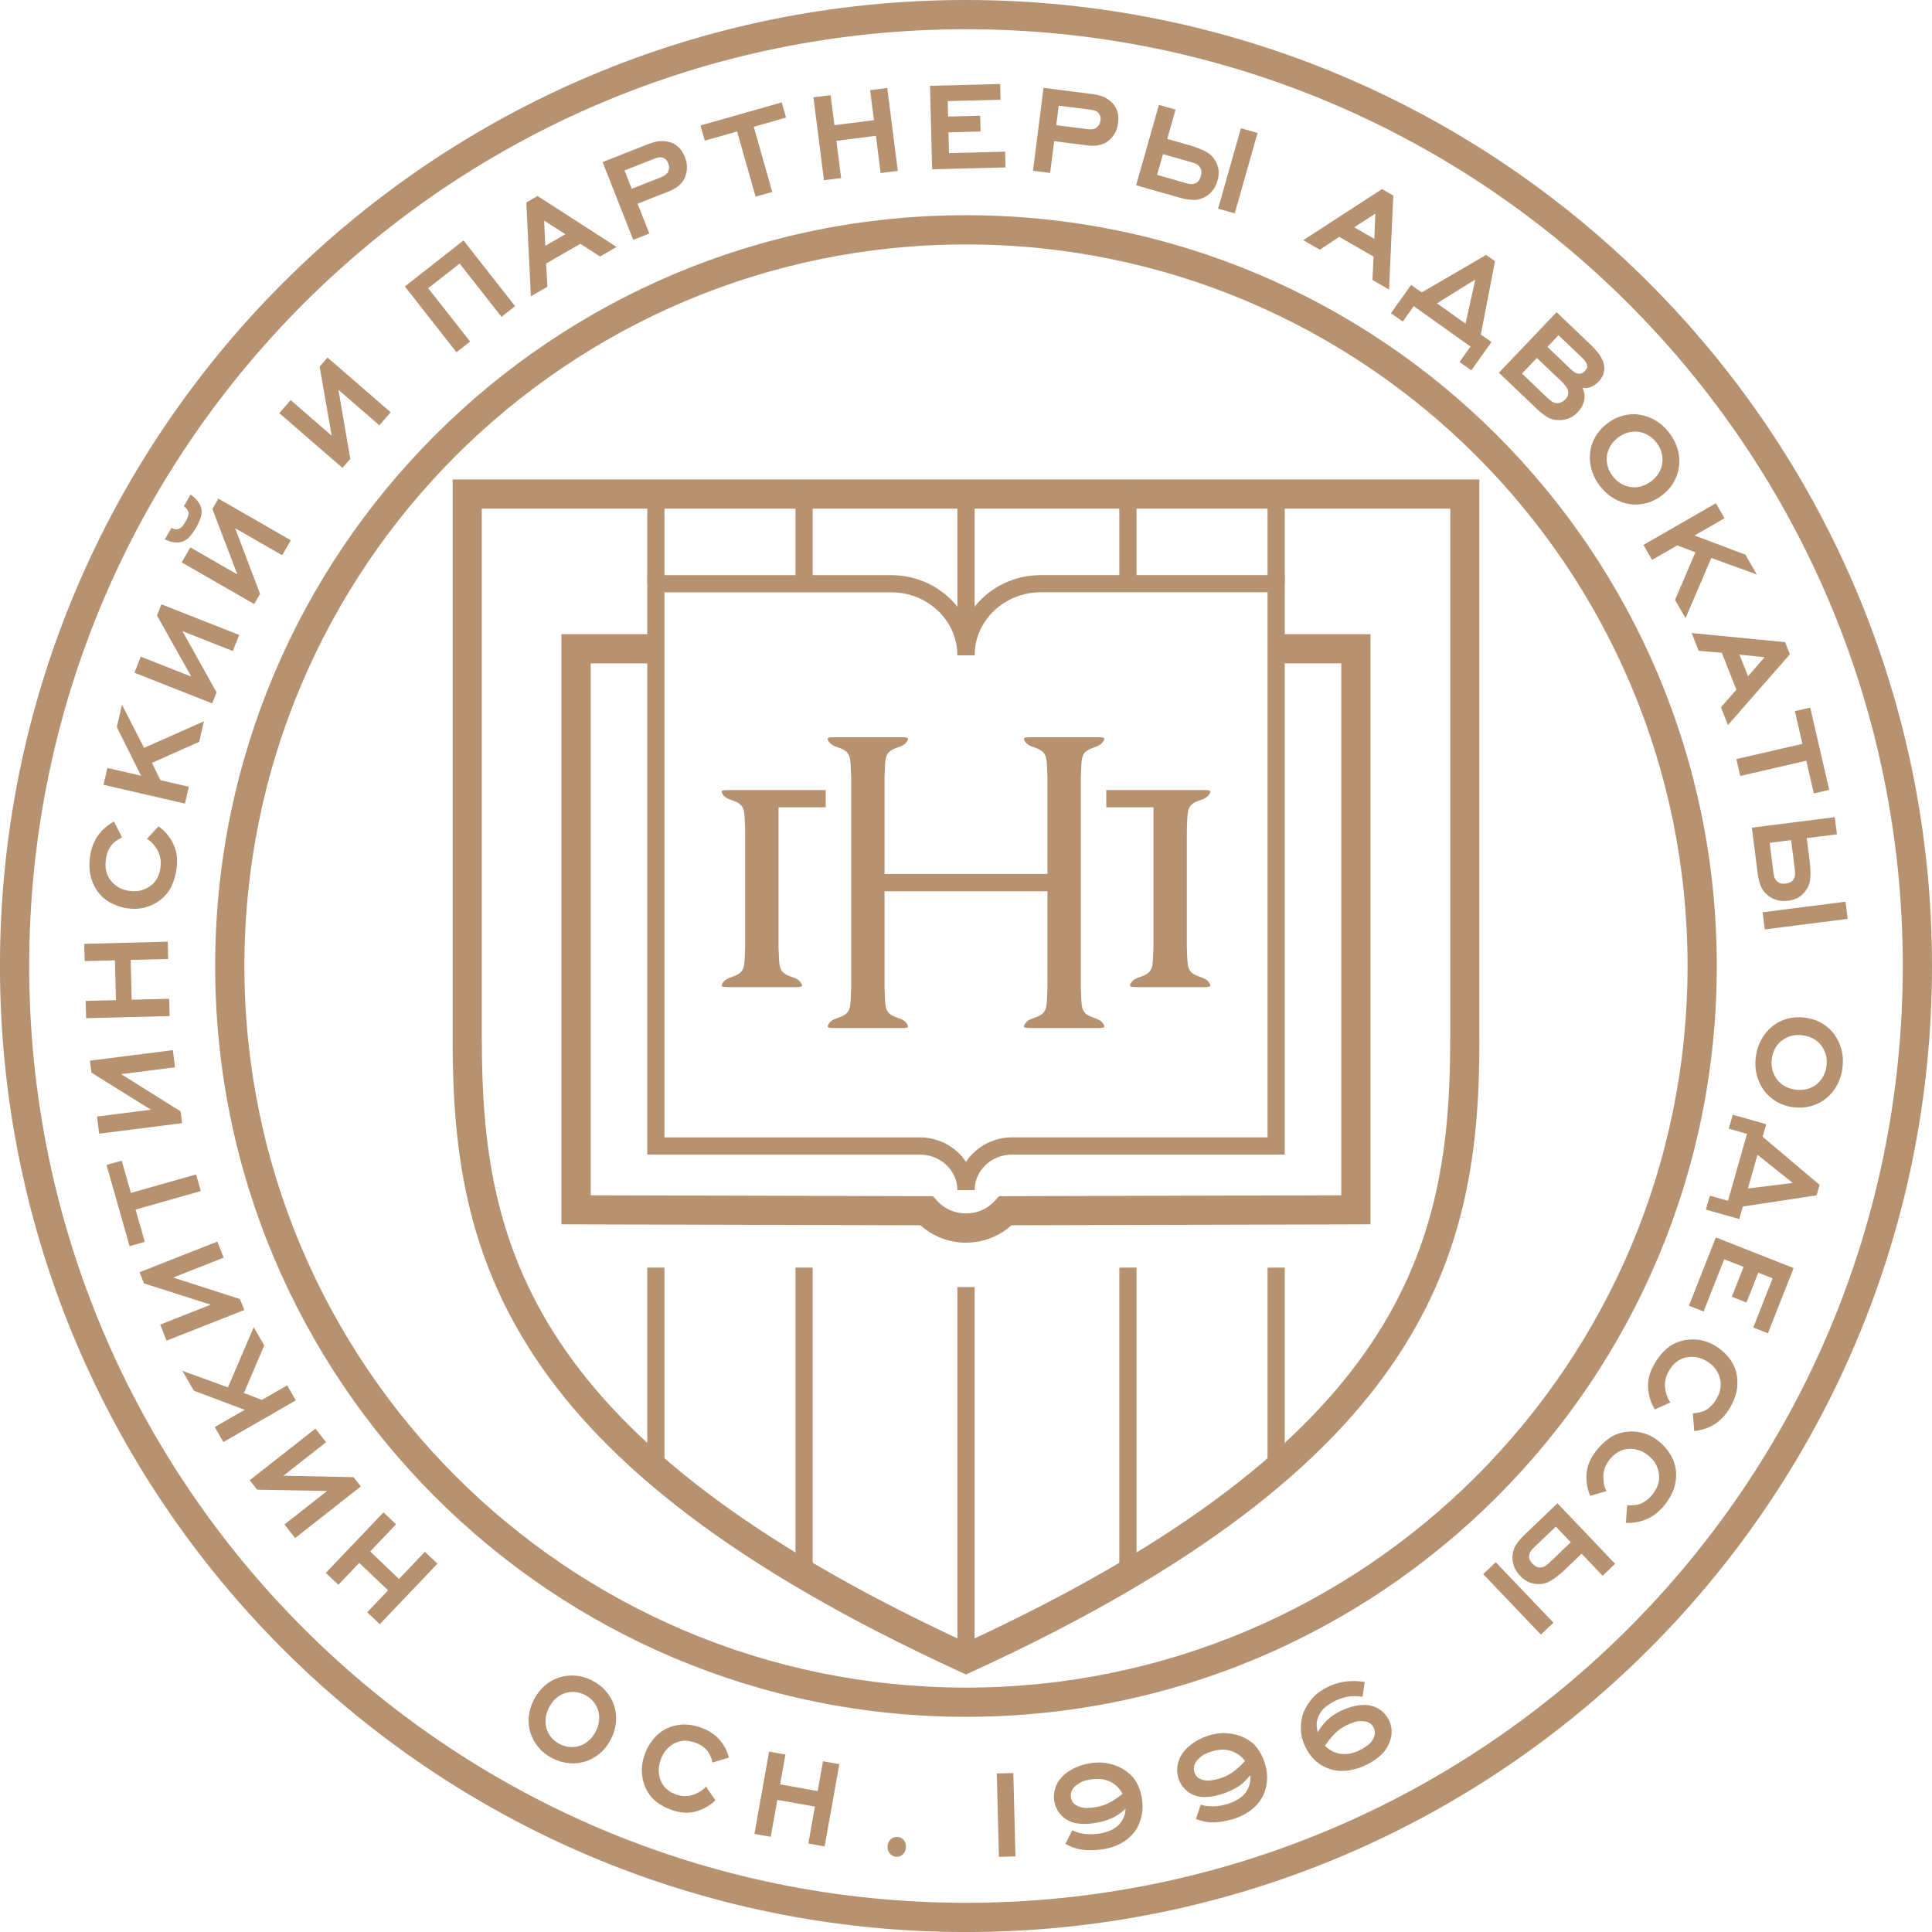 <?xml version="1.0" encoding="UTF-8"?>
<!DOCTYPE svg PUBLIC "-//W3C//DTD SVG 1.1//EN" "http://www.w3.org/Graphics/SVG/1.1/DTD/svg11.dtd">
<!-- Creator: CorelDRAW 2020 (64-Bit) -->
<svg xmlns="http://www.w3.org/2000/svg" xml:space="preserve" width="56.19mm" height="56.19mm" version="1.1" style="shape-rendering:geometricPrecision; text-rendering:geometricPrecision; image-rendering:optimizeQuality; fill-rule:evenodd; clip-rule:evenodd"
viewBox="0 0 555.33 555.33"
 xmlns:xlink="http://www.w3.org/1999/xlink"
 xmlns:xodm="http://www.corel.com/coreldraw/odm/2003">
 <defs>
  <style type="text/css">
   <![CDATA[
    .fil0 {fill:#B69271;fill-rule:nonzero}
   ]]>
  </style>
 </defs>
 <g id="Layer_x0020_1">
  <g id="_1908399171344">
   <path class="fil0" d="M277.66 61.86c59.59,0 113.55,24.16 152.6,63.21 39.05,39.05 63.21,93.01 63.21,152.6 0,59.59 -24.16,113.55 -63.21,152.6 -39.05,39.05 -93.01,63.21 -152.6,63.21 -59.59,0 -113.55,-24.16 -152.6,-63.21 -39.05,-39.05 -63.21,-93.01 -63.21,-152.6 0,-59.59 24.16,-113.55 63.21,-152.6 39.05,-39.05 93.01,-63.21 152.6,-63.21zm146.66 69.15c-37.53,-37.53 -89.39,-60.75 -146.66,-60.75 -57.27,0 -109.13,23.22 -146.66,60.75 -37.53,37.53 -60.75,89.39 -60.75,146.66 0,57.27 23.22,109.13 60.75,146.66 37.53,37.53 89.39,60.75 146.66,60.75 57.27,0 109.13,-23.22 146.66,-60.75 37.53,-37.53 60.75,-89.39 60.75,-146.66 0,-57.27 -23.22,-109.13 -60.75,-146.66z"/>
   <path class="fil0" d="M277.66 0c76.67,0 146.09,31.08 196.34,81.33 50.25,50.25 81.33,119.66 81.33,196.34 0,76.67 -31.08,146.09 -81.33,196.34 -50.25,50.25 -119.66,81.33 -196.34,81.33 -76.67,0 -146.09,-31.08 -196.34,-81.33 -50.25,-50.25 -81.33,-119.66 -81.33,-196.34 0,-76.67 31.08,-146.09 81.33,-196.34 50.25,-50.25 119.66,-81.33 196.34,-81.33zm190.4 87.27c-48.73,-48.73 -116.04,-78.87 -190.4,-78.87 -74.36,0 -141.67,30.14 -190.4,78.87 -48.73,48.73 -78.87,116.04 -78.87,190.4 0,74.35 30.14,141.67 78.87,190.4 48.73,48.73 116.04,78.87 190.4,78.87 74.35,0 141.67,-30.14 190.4,-78.87 48.73,-48.73 78.87,-116.04 78.87,-190.4 0,-74.36 -30.14,-141.67 -78.87,-190.4z"/>
   <g>
    <path class="fil0" d="M106.4 445.95l8.29 7.9 7.44 -7.81 3.6 3.43 -16.58 17.39 -3.6 -3.43 6 -6.3 -8.29 -7.9 -6 6.3 -3.6 -3.43 16.58 -17.39 3.6 3.43 -7.44 7.81zm-4.79 -21.37l2.11 2.68 -18.89 14.84 -3.07 -3.91 12.26 -9.63 -20.12 -0.37 -2.13 -2.71 18.89 -14.84 3.07 3.91 -12.26 9.63 20.15 0.41zm-31.5 -24.18l5.17 1.99 7.27 -4.18 2.48 4.31 -20.82 11.98 -2.48 -4.31 8.6 -4.95 -14.62 -5.51 -3.28 -5.7 13.09 4.75 7.41 -17.3 3.02 5.25 -5.84 13.67zm-1.14 -27.02l1.25 3.17 -22.35 8.81 -1.82 -4.62 14.51 -5.72 -19.17 -6.12 -1.27 -3.21 22.35 -8.81 1.82 4.62 -14.51 5.72 19.19 6.17zm-12.61 -35.8l1.36 4.78 -18.75 5.32 2.64 9.28 -4.36 1.24 -6.63 -23.35 4.36 -1.24 2.64 9.28 18.75 -5.32zm-4.45 -18.12l0.43 3.38 -23.83 3.03 -0.63 -4.93 15.47 -1.97 -17.07 -10.66 -0.43 -3.43 23.83 -3.03 0.63 4.93 -15.47 1.97 17.08 10.71zm-14.35 -43.54l0.29 11.44 10.78 -0.27 0.13 4.97 -24.01 0.61 -0.12 -4.97 8.7 -0.22 -0.29 -11.44 -8.7 0.22 -0.13 -4.97 24.01 -0.61 0.12 4.97 -10.78 0.27zm8.02 -38.39c0.98,0.7 1.82,1.49 2.53,2.37 0.71,0.89 1.28,1.78 1.71,2.7 0.53,1.12 0.86,2.24 0.99,3.37 0.13,1.13 0.11,2.37 -0.06,3.71 -0.22,1.72 -0.68,3.35 -1.38,4.9 -0.7,1.55 -1.79,2.91 -3.28,4.09 -1.09,0.88 -2.43,1.57 -4.03,2.06 -1.6,0.5 -3.36,0.62 -5.28,0.38 -1.65,-0.21 -3.24,-0.71 -4.79,-1.51 -1.54,-0.8 -2.84,-1.89 -3.88,-3.26 -0.34,-0.46 -0.67,-1 -1,-1.63 -0.33,-0.63 -0.62,-1.35 -0.87,-2.16 -0.25,-0.81 -0.41,-1.72 -0.5,-2.73 -0.08,-1.01 -0.05,-2.13 0.1,-3.35 0.17,-1.35 0.47,-2.56 0.9,-3.65 0.43,-1.09 0.95,-2.04 1.57,-2.85 0.52,-0.73 1.16,-1.43 1.93,-2.09 0.77,-0.67 1.61,-1.24 2.53,-1.73l2.3 4.54c-0.58,0.28 -1.16,0.62 -1.73,1.04 -0.57,0.42 -1.06,0.89 -1.46,1.41 -0.33,0.47 -0.63,1.02 -0.9,1.68 -0.27,0.65 -0.45,1.41 -0.56,2.29 -0.15,1.19 -0.12,2.26 0.09,3.21 0.22,0.95 0.63,1.85 1.26,2.69 0.49,0.67 1.19,1.3 2.09,1.91 0.9,0.61 2.06,1 3.5,1.18 1.26,0.16 2.41,0.08 3.46,-0.25 1.05,-0.33 1.94,-0.79 2.69,-1.4 0.68,-0.55 1.25,-1.25 1.71,-2.1 0.46,-0.85 0.76,-1.87 0.91,-3.06 0.12,-0.94 0.11,-1.8 -0.04,-2.58 -0.14,-0.78 -0.41,-1.55 -0.8,-2.3 -0.32,-0.58 -0.73,-1.17 -1.22,-1.75 -0.49,-0.59 -1.1,-1.1 -1.84,-1.55l3.33 -3.58zm-1.9 -18.26l2.43 4.98 8.17 1.89 -1.12 4.84 -23.41 -5.4 1.12 -4.84 9.67 2.23 -6.96 -13.99 1.48 -6.41 6.35 12.39 17.21 -7.63 -1.36 5.9 -13.58 6.04zm18.56 -20.26l-1.25 3.17 -22.35 -8.81 1.82 -4.62 14.51 5.72 -9.84 -17.56 1.27 -3.21 22.35 8.81 -1.82 4.62 -14.5 -5.72 9.82 17.6zm12.51 -28.34l-1.7 2.95 -20.83 -11.97 2.48 -4.31 13.52 7.77 -7.17 -18.8 1.72 -2.99 20.82 11.97 -2.48 4.31 -13.52 -7.77 7.15 18.85zm-19.99 -28.52c0.27,0.19 0.59,0.44 0.94,0.73 0.35,0.3 0.68,0.63 0.99,1.01 0.31,0.38 0.58,0.8 0.82,1.26 0.24,0.47 0.38,0.96 0.42,1.5 0.08,0.88 -0.06,1.77 -0.43,2.67 -0.37,0.89 -0.75,1.67 -1.13,2.33 -0.38,0.66 -0.86,1.37 -1.44,2.15 -0.59,0.77 -1.28,1.35 -2.09,1.72 -0.48,0.23 -0.98,0.36 -1.51,0.39 -0.52,0.03 -1.02,0 -1.5,-0.07 -0.48,-0.08 -0.93,-0.19 -1.37,-0.35 -0.43,-0.16 -0.8,-0.31 -1.1,-0.44l1.91 -3.32c0.93,0.5 1.74,0.55 2.43,0.14 0.36,-0.2 0.66,-0.47 0.92,-0.83 0.26,-0.36 0.5,-0.73 0.72,-1.11 0.17,-0.3 0.36,-0.67 0.55,-1.1 0.2,-0.43 0.29,-0.89 0.29,-1.36 -0.03,-0.67 -0.47,-1.33 -1.33,-1.96l1.91 -3.32zm45.92 -10.23l-2.23 2.57 -18.16 -15.73 3.25 -3.76 11.79 10.21 -3.45 -19.83 2.26 -2.61 18.16 15.73 -3.25 3.75 -11.78 -10.21 3.42 19.86zm31.44 -56.17l-9.04 7.1 12.04 15.32 -3.91 3.07 -14.84 -18.89 16.85 -13.24 14.84 18.89 -3.91 3.07 -12.04 -15.32zm24.62 -5.1l5.78 -3.32 -6.12 -3.9 0.34 7.23zm10.09 -0.58l-9.88 5.68 0.4 6.67 -4.76 2.74 -1.31 -26.96 3.24 -1.86 22.72 14.65 -4.76 2.74 -5.65 -3.65zm22.96 -19.04c0.32,-0.13 0.72,-0.32 1.18,-0.59 0.46,-0.26 0.81,-0.6 1.05,-1.03 0.06,-0.12 0.14,-0.4 0.26,-0.83 0.11,-0.44 0.04,-0.98 -0.21,-1.64 -0.22,-0.57 -0.49,-0.95 -0.79,-1.17 -0.3,-0.21 -0.55,-0.35 -0.76,-0.43 -0.44,-0.16 -0.88,-0.18 -1.31,-0.08 -0.43,0.11 -0.85,0.24 -1.27,0.41l-8.44 3.33 2.08 5.27 8.22 -3.24zm-3.33 -9.65c1.55,-0.61 2.88,-0.89 3.97,-0.83 1.09,0.06 1.96,0.22 2.61,0.48 0.64,0.24 1.3,0.66 2,1.28 0.7,0.62 1.3,1.56 1.8,2.82 0.5,1.27 0.7,2.39 0.61,3.36 -0.09,0.98 -0.28,1.8 -0.56,2.46 -0.26,0.62 -0.59,1.16 -0.99,1.61 -0.4,0.45 -0.81,0.83 -1.23,1.14 -0.42,0.31 -0.84,0.58 -1.27,0.79 -0.42,0.22 -0.8,0.39 -1.13,0.52l-9 3.55 3.37 8.56 -4.62 1.82 -8.81 -22.35 13.25 -5.22zm35.51 13.8l-4.78 1.36 -5.32 -18.75 -9.28 2.64 -1.24 -4.36 23.35 -6.63 1.24 4.36 -9.28 2.64 5.32 18.75zm29.8 -16.14l-11.36 1.44 1.36 10.7 -4.93 0.63 -3.03 -23.83 4.93 -0.63 1.1 8.63 11.36 -1.44 -1.1 -8.63 4.93 -0.63 3.03 23.83 -4.93 0.63 -1.36 -10.7zm15.56 -14.38l20.15 -0.51 0.11 4.53 -15.18 0.38 0.11 4.44 9.22 -0.23 0.11 4.53 -9.22 0.23 0.15 5.98 16.13 -0.41 0.11 4.53 -21.09 0.53 -0.61 -24.01zm45.03 12.45c0.34,0.04 0.79,0.06 1.31,0.05 0.52,-0.01 1,-0.14 1.42,-0.4 0.1,-0.08 0.31,-0.28 0.63,-0.61 0.31,-0.33 0.51,-0.84 0.6,-1.54 0.08,-0.61 0.03,-1.07 -0.13,-1.4 -0.17,-0.33 -0.32,-0.57 -0.45,-0.74 -0.31,-0.35 -0.68,-0.58 -1.11,-0.7 -0.43,-0.12 -0.87,-0.2 -1.31,-0.26l-9 -1.14 -0.71 5.62 8.76 1.11zm1.72 -10.06c1.66,0.21 2.95,0.6 3.88,1.18 0.93,0.57 1.61,1.13 2.05,1.68 0.44,0.51 0.82,1.21 1.14,2.09 0.32,0.88 0.39,1.99 0.22,3.34 -0.17,1.35 -0.53,2.43 -1.08,3.24 -0.55,0.81 -1.11,1.44 -1.68,1.89 -0.53,0.42 -1.08,0.73 -1.64,0.93 -0.57,0.2 -1.12,0.34 -1.63,0.41 -0.52,0.07 -1.02,0.1 -1.49,0.08 -0.48,-0.01 -0.89,-0.04 -1.24,-0.09l-9.6 -1.22 -1.16 9.13 -4.93 -0.63 3.03 -23.83 14.13 1.8zm26.69 25.55c0.42,0.12 0.87,0.22 1.35,0.29 0.47,0.07 0.93,0.01 1.38,-0.17 0.56,-0.22 0.95,-0.55 1.19,-0.98 0.24,-0.43 0.4,-0.8 0.48,-1.09 0.1,-0.35 0.15,-0.75 0.17,-1.2 0.01,-0.45 -0.12,-0.89 -0.39,-1.31 -0.3,-0.46 -0.68,-0.8 -1.14,-1.01 -0.47,-0.21 -0.91,-0.38 -1.33,-0.5l-8.19 -2.33 -1.7 5.97 8.19 2.33zm1.08 -10.86c1.86,0.53 3.45,1.14 4.75,1.84 1.32,0.7 2.3,1.73 2.97,3.08 0.46,0.95 0.7,1.85 0.72,2.7 0.02,0.85 -0.08,1.66 -0.29,2.41 -0.38,1.34 -0.92,2.4 -1.62,3.19 -0.7,0.79 -1.43,1.38 -2.2,1.75 -1.15,0.59 -2.31,0.84 -3.48,0.75 -1.18,-0.08 -2.28,-0.27 -3.32,-0.56l-12.82 -3.64 6.56 -23.11 4.78 1.36 -2.39 8.42 6.34 1.8zm14.84 -4.88l4.78 1.36 -6.56 23.11 -4.78 -1.36 6.56 -23.11zm32.56 28.47l5.78 3.32 0.3 -7.25 -6.08 3.93zm5.57 8.43l-9.88 -5.68 -5.57 3.7 -4.76 -2.74 22.64 -14.69 3.24 1.86 -1.23 27 -4.76 -2.74 0.32 -6.72zm29.24 6.58l-11.02 6.85 8.21 5.84 2.81 -12.68zm-1.39 19.26l-16.31 -11.6 -3.15 4.43 -3.39 -2.41 5.78 -8.13 3.05 2.17 18.53 -10.79 2.54 1.81 -4.07 21.07 3.05 2.17 -5.78 8.13 -3.39 -2.41 3.15 -4.43zm21.9 14.56c0.39,0.37 0.82,0.75 1.3,1.11 0.48,0.37 0.98,0.58 1.51,0.62 0.44,0.04 0.9,-0.05 1.36,-0.26 0.47,-0.22 0.86,-0.49 1.17,-0.82 0.48,-0.5 0.75,-0.97 0.81,-1.39 0.06,-0.42 0.07,-0.69 0.05,-0.8 -0.04,-0.46 -0.24,-0.94 -0.58,-1.43 -0.34,-0.49 -0.69,-0.91 -1.06,-1.26l-7.38 -7.04 -4.28 4.49 7.11 6.78zm6.91 -8.07c0.28,0.27 0.6,0.53 0.98,0.81 0.37,0.27 0.72,0.44 1.06,0.51 0.22,0.04 0.51,0.03 0.88,-0.03 0.37,-0.07 0.76,-0.32 1.18,-0.76 0.17,-0.17 0.34,-0.42 0.51,-0.74 0.17,-0.32 0.18,-0.71 0.03,-1.19 -0.08,-0.2 -0.18,-0.4 -0.31,-0.61 -0.13,-0.21 -0.27,-0.4 -0.42,-0.59 -0.15,-0.18 -0.29,-0.34 -0.43,-0.47 -0.14,-0.13 -0.23,-0.22 -0.28,-0.27l-6.7 -6.39 -3.19 3.35 6.7 6.39zm5.87 -6.86c0.41,0.39 0.84,0.83 1.27,1.31 0.44,0.48 0.84,0.99 1.19,1.52 0.36,0.53 0.67,1.1 0.91,1.71 0.25,0.61 0.38,1.24 0.41,1.89 0.04,0.96 -0.12,1.77 -0.48,2.42 -0.36,0.66 -0.73,1.18 -1.11,1.57 -0.5,0.52 -0.99,0.92 -1.45,1.18 -0.47,0.26 -0.91,0.45 -1.32,0.56 -0.41,0.11 -0.77,0.16 -1.09,0.15 -0.32,-0.01 -0.57,-0.03 -0.77,-0.05 0.2,0.44 0.36,0.95 0.48,1.55 0.12,0.59 0.1,1.3 -0.05,2.11 -0.17,0.68 -0.4,1.28 -0.7,1.81 -0.3,0.52 -0.68,1.02 -1.11,1.47 -0.9,0.94 -1.8,1.56 -2.7,1.87 -0.9,0.31 -1.73,0.46 -2.47,0.46 -1.42,0.03 -2.64,-0.28 -3.66,-0.92 -1.02,-0.64 -1.93,-1.34 -2.73,-2.1l-11.13 -10.61 16.58 -17.39 9.94 9.48zm18.72 27.9c-0.68,-0.87 -1.48,-1.56 -2.38,-2.07 -0.9,-0.51 -1.85,-0.84 -2.83,-0.96 -0.98,-0.13 -1.98,-0.05 -2.98,0.24 -1,0.29 -1.97,0.79 -2.9,1.52 -0.93,0.73 -1.65,1.55 -2.16,2.45 -0.52,0.91 -0.84,1.86 -0.95,2.86 -0.12,1 -0.03,1.99 0.27,2.98 0.3,0.99 0.79,1.92 1.47,2.79 0.7,0.89 1.5,1.6 2.41,2.11 0.9,0.51 1.85,0.84 2.83,0.96 0.98,0.13 1.98,0.05 2.98,-0.24 1,-0.29 1.97,-0.79 2.9,-1.52 0.93,-0.73 1.65,-1.55 2.16,-2.45 0.52,-0.91 0.83,-1.86 0.94,-2.84 0.11,-0.99 0.02,-1.98 -0.27,-2.98 -0.29,-1 -0.78,-1.94 -1.48,-2.84zm-16.11 12.66c-1.15,-1.46 -1.96,-3.01 -2.44,-4.64 -0.48,-1.63 -0.64,-3.25 -0.49,-4.85 0.15,-1.6 0.63,-3.13 1.44,-4.59 0.81,-1.46 1.93,-2.75 3.36,-3.87 1.43,-1.12 2.94,-1.9 4.56,-2.35 1.61,-0.44 3.21,-0.55 4.8,-0.31 1.59,0.24 3.12,0.78 4.59,1.63 1.47,0.85 2.78,2 3.93,3.47 1.15,1.46 1.97,3.02 2.45,4.66 0.49,1.64 0.65,3.26 0.49,4.85 -0.16,1.59 -0.64,3.12 -1.44,4.59 -0.8,1.47 -1.92,2.77 -3.34,3.89 -1.42,1.12 -2.95,1.9 -4.57,2.33 -1.62,0.43 -3.22,0.54 -4.8,0.31 -1.58,-0.22 -3.11,-0.76 -4.59,-1.62 -1.48,-0.86 -2.8,-2.02 -3.95,-3.48zm27.34 18.96l-5.17 -1.99 -7.27 4.18 -2.48 -4.31 20.83 -11.97 2.48 4.31 -8.61 4.95 14.62 5.51 3.28 5.7 -13.08 -4.75 -7.41 17.3 -3.02 -5.25 5.84 -13.67zm12.7 29.43l2.45 6.21 4.76 -5.49 -7.2 -0.72zm-0.9 10.07l-4.18 -10.61 -6.66 -0.58 -2.01 -5.11 26.86 2.63 1.37 3.48 -17.8 20.34 -2.01 -5.11 4.44 -5.06zm1.11 24.78l-1.12 -4.84 18.99 -4.38 -2.17 -9.4 4.42 -1.02 5.46 23.65 -4.42 1.02 -2.17 -9.4 -18.99 4.38zm9.54 27.68c0.06,0.44 0.14,0.89 0.26,1.35 0.12,0.46 0.35,0.86 0.7,1.2 0.42,0.42 0.88,0.66 1.37,0.71 0.49,0.05 0.89,0.05 1.19,0.02 0.36,-0.05 0.75,-0.15 1.17,-0.32 0.42,-0.17 0.77,-0.46 1.05,-0.87 0.31,-0.45 0.47,-0.93 0.48,-1.44 0.01,-0.51 -0.01,-0.98 -0.07,-1.42l-1.07 -8.45 -6.16 0.78 1.07 8.45zm10.41 -3.26c0.24,1.92 0.3,3.62 0.17,5.1 -0.13,1.49 -0.69,2.8 -1.67,3.94 -0.69,0.79 -1.43,1.37 -2.2,1.72 -0.78,0.35 -1.56,0.58 -2.34,0.68 -1.38,0.17 -2.57,0.1 -3.57,-0.24 -1,-0.33 -1.83,-0.78 -2.48,-1.34 -0.99,-0.83 -1.68,-1.8 -2.06,-2.91 -0.39,-1.12 -0.65,-2.21 -0.78,-3.27l-1.68 -13.22 23.83 -3.03 0.63 4.93 -8.68 1.1 0.83 6.54zm10.31 11.74l0.63 4.93 -23.83 3.03 -0.63 -4.93 23.83 -3.03zm-5.46 47.18c0.14,-1.1 0.08,-2.15 -0.19,-3.15 -0.27,-1 -0.7,-1.9 -1.3,-2.69 -0.6,-0.79 -1.35,-1.44 -2.26,-1.96 -0.91,-0.51 -1.95,-0.84 -3.12,-0.99 -1.17,-0.15 -2.26,-0.09 -3.27,0.18 -1.01,0.27 -1.91,0.71 -2.7,1.33 -0.79,0.61 -1.44,1.37 -1.94,2.28 -0.5,0.91 -0.81,1.91 -0.95,3 -0.14,1.13 -0.08,2.19 0.19,3.2 0.27,1 0.7,1.9 1.3,2.69 0.6,0.79 1.35,1.44 2.26,1.96 0.91,0.51 1.95,0.84 3.12,0.99 1.17,0.15 2.26,0.09 3.27,-0.18 1.01,-0.27 1.9,-0.71 2.68,-1.33 0.78,-0.62 1.42,-1.38 1.94,-2.28 0.51,-0.9 0.84,-1.92 0.98,-3.05zm-20.32 -2.58c0.23,-1.85 0.77,-3.51 1.59,-5 0.83,-1.49 1.86,-2.74 3.11,-3.76 1.24,-1.02 2.67,-1.75 4.28,-2.2 1.61,-0.45 3.31,-0.56 5.11,-0.33 1.8,0.23 3.42,0.76 4.87,1.6 1.45,0.84 2.64,1.9 3.59,3.2 0.95,1.3 1.64,2.77 2.07,4.41 0.43,1.64 0.53,3.39 0.29,5.24 -0.23,1.85 -0.77,3.52 -1.6,5.02 -0.83,1.5 -1.86,2.75 -3.1,3.75 -1.24,1 -2.67,1.74 -4.28,2.2 -1.61,0.46 -3.32,0.58 -5.12,0.35 -1.8,-0.23 -3.42,-0.77 -4.87,-1.62 -1.45,-0.85 -2.64,-1.92 -3.59,-3.2 -0.95,-1.28 -1.64,-2.75 -2.07,-4.41 -0.43,-1.66 -0.52,-3.41 -0.29,-5.26zm10.61 36.23l-10.14 -8.09 -2.75 9.69 12.89 -1.6zm-18.61 5.14l5.47 -19.25 -5.23 -1.49 1.14 -4.01 9.59 2.72 -1.02 3.6 16.38 13.85 -0.85 3 -21.22 3.22 -1.02 3.6 -9.59 -2.72 1.14 -4 5.23 1.49zm18.87 19.32l-7.39 18.75 -4.22 -1.66 5.57 -14.13 -4.13 -1.63 -3.38 8.58 -4.22 -1.66 3.38 -8.58 -5.57 -2.19 -5.92 15.01 -4.22 -1.66 7.74 -19.63 22.35 8.81zm-39.88 40.64c-0.63,-1.02 -1.11,-2.07 -1.42,-3.16 -0.31,-1.09 -0.5,-2.14 -0.54,-3.15 -0.06,-1.23 0.07,-2.4 0.39,-3.49 0.31,-1.09 0.81,-2.23 1.49,-3.4 0.86,-1.5 1.92,-2.83 3.16,-3.99 1.24,-1.16 2.78,-2 4.6,-2.51 1.34,-0.39 2.85,-0.51 4.52,-0.35 1.67,0.16 3.34,0.72 5.02,1.68 1.44,0.83 2.72,1.91 3.84,3.24 1.11,1.33 1.89,2.83 2.33,4.5 0.14,0.55 0.24,1.18 0.3,1.89 0.06,0.71 0.05,1.49 -0.03,2.33 -0.08,0.84 -0.28,1.75 -0.59,2.71 -0.31,0.97 -0.77,1.98 -1.39,3.05 -0.68,1.18 -1.42,2.18 -2.24,3.03 -0.82,0.84 -1.67,1.52 -2.55,2.03 -0.76,0.47 -1.62,0.87 -2.59,1.18 -0.97,0.32 -1.97,0.53 -3,0.62l-0.38 -5.07c0.64,-0.03 1.31,-0.13 2,-0.3 0.69,-0.17 1.32,-0.42 1.89,-0.74 0.49,-0.3 0.98,-0.7 1.47,-1.2 0.49,-0.5 0.96,-1.13 1.4,-1.89 0.6,-1.04 0.98,-2.04 1.15,-3 0.17,-0.96 0.13,-1.95 -0.13,-2.96 -0.2,-0.81 -0.59,-1.66 -1.19,-2.57 -0.59,-0.91 -1.52,-1.72 -2.78,-2.44 -1.1,-0.63 -2.2,-1 -3.29,-1.1 -1.09,-0.1 -2.1,-0.02 -3.02,0.25 -0.84,0.24 -1.63,0.67 -2.38,1.28 -0.75,0.6 -1.42,1.43 -2.02,2.47 -0.47,0.82 -0.79,1.62 -0.96,2.39 -0.17,0.78 -0.22,1.59 -0.14,2.43 0.07,0.66 0.22,1.36 0.45,2.09 0.23,0.73 0.59,1.44 1.1,2.13l-4.46 2.02zm-18.59 24.83c-0.48,-1.1 -0.8,-2.21 -0.95,-3.34 -0.16,-1.12 -0.18,-2.19 -0.08,-3.19 0.12,-1.23 0.42,-2.36 0.88,-3.4 0.47,-1.04 1.12,-2.09 1.96,-3.15 1.07,-1.36 2.31,-2.53 3.7,-3.5 1.39,-0.97 3.04,-1.58 4.92,-1.82 1.38,-0.2 2.89,-0.1 4.52,0.3 1.63,0.4 3.2,1.19 4.72,2.39 1.31,1.03 2.42,2.28 3.33,3.76 0.91,1.48 1.46,3.08 1.65,4.79 0.05,0.57 0.06,1.2 0.02,1.91 -0.04,0.71 -0.16,1.48 -0.37,2.3 -0.2,0.82 -0.53,1.69 -0.98,2.6 -0.45,0.91 -1.05,1.85 -1.81,2.82 -0.84,1.07 -1.72,1.96 -2.65,2.67 -0.93,0.72 -1.87,1.26 -2.82,1.64 -0.82,0.36 -1.73,0.63 -2.73,0.8 -1,0.17 -2.02,0.24 -3.06,0.19l0.36 -5.07c0.64,0.06 1.32,0.06 2.02,-0.01 0.71,-0.07 1.36,-0.22 1.98,-0.46 0.52,-0.23 1.07,-0.55 1.63,-0.97 0.56,-0.42 1.11,-0.98 1.66,-1.67 0.74,-0.94 1.26,-1.88 1.57,-2.8 0.3,-0.93 0.4,-1.91 0.3,-2.95 -0.08,-0.83 -0.35,-1.73 -0.81,-2.71 -0.46,-0.98 -1.26,-1.92 -2.4,-2.82 -1,-0.78 -2.03,-1.3 -3.1,-1.56 -1.07,-0.26 -2.08,-0.32 -3.03,-0.18 -0.86,0.12 -1.71,0.43 -2.54,0.92 -0.83,0.49 -1.61,1.21 -2.35,2.15 -0.58,0.74 -1.02,1.49 -1.29,2.23 -0.28,0.74 -0.44,1.54 -0.49,2.38 -0.02,0.67 0.03,1.37 0.14,2.13 0.12,0.75 0.38,1.51 0.78,2.27l-4.7 1.36zm-16.05 14.75c-0.32,0.3 -0.63,0.64 -0.93,1.01 -0.3,0.37 -0.48,0.79 -0.55,1.27 -0.09,0.59 -0.01,1.1 0.24,1.52 0.25,0.43 0.48,0.75 0.69,0.97 0.25,0.26 0.57,0.51 0.95,0.75 0.38,0.24 0.82,0.35 1.33,0.33 0.55,-0.02 1.03,-0.18 1.45,-0.47 0.42,-0.29 0.79,-0.59 1.11,-0.9l6.16 -5.88 -4.29 -4.49 -6.16 5.88zm8.8 6.45c-1.4,1.33 -2.73,2.39 -4,3.16 -1.27,0.78 -2.66,1.11 -4.16,0.99 -1.05,-0.08 -1.94,-0.34 -2.69,-0.75 -0.75,-0.42 -1.39,-0.91 -1.93,-1.48 -0.96,-1.01 -1.6,-2.01 -1.93,-3.02 -0.33,-1 -0.46,-1.93 -0.39,-2.79 0.08,-1.29 0.45,-2.42 1.12,-3.38 0.67,-0.98 1.39,-1.83 2.17,-2.57l9.64 -9.2 16.58 17.39 -3.6 3.43 -6.04 -6.33 -4.77 4.55zm-3.33 15.27l-3.6 3.43 -16.58 -17.39 3.6 -3.43 16.58 17.39z"/>
    <path class="fil0" d="M168.12 487.17c-0.94,-0.48 -1.91,-0.76 -2.91,-0.83 -1,-0.07 -1.96,0.05 -2.88,0.36 -0.92,0.31 -1.77,0.81 -2.55,1.5 -0.78,0.69 -1.43,1.56 -1.97,2.61 -0.54,1.05 -0.86,2.09 -0.96,3.12 -0.1,1.03 -0.02,2.02 0.26,2.96 0.28,0.94 0.75,1.79 1.39,2.55 0.65,0.76 1.44,1.38 2.38,1.86 0.97,0.5 1.95,0.78 2.95,0.85 1,0.07 1.96,-0.05 2.88,-0.36 0.92,-0.31 1.77,-0.81 2.55,-1.5 0.78,-0.69 1.44,-1.56 1.97,-2.61 0.54,-1.05 0.86,-2.09 0.96,-3.12 0.11,-1.03 0.01,-2.01 -0.27,-2.94 -0.29,-0.93 -0.75,-1.78 -1.39,-2.55 -0.64,-0.77 -1.45,-1.4 -2.41,-1.9zm-9.34 18.23c-1.59,-0.81 -2.91,-1.85 -3.96,-3.1 -1.06,-1.25 -1.83,-2.63 -2.32,-4.12 -0.49,-1.49 -0.66,-3.06 -0.51,-4.72 0.15,-1.65 0.64,-3.29 1.47,-4.9 0.83,-1.61 1.87,-2.97 3.12,-4.05 1.25,-1.09 2.63,-1.87 4.13,-2.34 1.5,-0.47 3.06,-0.65 4.7,-0.52 1.63,0.12 3.24,0.59 4.83,1.4 1.59,0.81 2.92,1.85 3.98,3.11 1.07,1.26 1.84,2.63 2.32,4.12 0.48,1.48 0.65,3.06 0.51,4.72 -0.14,1.66 -0.62,3.3 -1.44,4.91 -0.83,1.61 -1.87,2.96 -3.14,4.04 -1.27,1.08 -2.64,1.86 -4.13,2.34 -1.48,0.48 -3.05,0.65 -4.7,0.52 -1.65,-0.13 -3.26,-0.6 -4.85,-1.42zm46.86 12.07c-0.85,0.83 -1.77,1.51 -2.75,2.04 -0.98,0.53 -1.94,0.92 -2.89,1.18 -1.16,0.31 -2.28,0.42 -3.37,0.34 -1.09,-0.08 -2.25,-0.33 -3.48,-0.75 -1.57,-0.53 -3.02,-1.28 -4.33,-2.26 -1.31,-0.97 -2.37,-2.29 -3.18,-3.97 -0.61,-1.23 -0.98,-2.67 -1.12,-4.33 -0.14,-1.66 0.1,-3.4 0.72,-5.24 0.53,-1.57 1.33,-3.04 2.4,-4.4 1.07,-1.36 2.35,-2.43 3.86,-3.19 0.5,-0.25 1.08,-0.47 1.74,-0.68 0.66,-0.21 1.4,-0.36 2.21,-0.45 0.81,-0.09 1.7,-0.09 2.67,0.02 0.97,0.1 2.01,0.35 3.13,0.72 1.23,0.42 2.32,0.93 3.25,1.56 0.94,0.62 1.73,1.31 2.36,2.07 0.58,0.64 1.1,1.4 1.57,2.28 0.47,0.88 0.84,1.81 1.11,2.79l-4.74 1.41c-0.14,-0.62 -0.35,-1.25 -0.63,-1.89 -0.28,-0.64 -0.62,-1.2 -1.03,-1.69 -0.37,-0.41 -0.84,-0.81 -1.39,-1.19 -0.56,-0.38 -1.24,-0.71 -2.04,-0.98 -1.09,-0.37 -2.1,-0.54 -3.04,-0.5 -0.94,0.03 -1.86,0.28 -2.78,0.73 -0.73,0.36 -1.47,0.92 -2.22,1.69 -0.75,0.76 -1.36,1.84 -1.83,3.21 -0.41,1.2 -0.56,2.35 -0.47,3.43 0.1,1.09 0.35,2.05 0.77,2.89 0.38,0.77 0.92,1.45 1.62,2.06 0.7,0.61 1.6,1.09 2.69,1.46 0.86,0.29 1.67,0.44 2.43,0.44 0.76,0 1.54,-0.12 2.32,-0.36 0.61,-0.21 1.25,-0.5 1.9,-0.87 0.65,-0.37 1.26,-0.87 1.83,-1.51l2.69 3.93zm28.6 1.81l-10.8 -1.93 -1.9 10.62 -4.69 -0.84 4.22 -23.65 4.69 0.84 -1.53 8.57 10.8 1.93 1.53 -8.57 4.69 0.84 -4.22 23.65 -4.69 -0.84 1.9 -10.62zm23.33 14.42c-0.72,-0.06 -1.33,-0.37 -1.81,-0.96 -0.49,-0.58 -0.7,-1.28 -0.64,-2.09 0.06,-0.81 0.37,-1.47 0.92,-1.98 0.55,-0.5 1.21,-0.73 1.96,-0.67 0.78,0.06 1.4,0.39 1.83,0.98 0.44,0.59 0.63,1.28 0.57,2.07 -0.06,0.81 -0.36,1.47 -0.9,1.98 -0.54,0.5 -1.18,0.73 -1.94,0.67zm28.94 -23.94l4.76 -0.12 0.61 23.97 -4.76 0.12 -0.6 -23.97zm21.69 16.32c0.77,0.38 1.47,0.64 2.1,0.78 0.62,0.13 1.08,0.22 1.36,0.26 0.66,0.1 1.41,0.13 2.23,0.11 0.82,-0.02 1.62,-0.11 2.4,-0.24 1.04,-0.19 2.03,-0.49 2.97,-0.9 0.94,-0.41 1.73,-0.95 2.38,-1.62 0.44,-0.48 0.85,-1.09 1.24,-1.83 0.39,-0.75 0.61,-1.66 0.66,-2.74 -1.45,1.33 -2.86,2.28 -4.22,2.83 -1.36,0.55 -2.66,0.94 -3.91,1.16 -0.51,0.09 -1.08,0.18 -1.73,0.26 -0.64,0.08 -1.34,0.12 -2.07,0.12 -0.74,-0.01 -1.49,-0.07 -2.24,-0.2 -0.76,-0.13 -1.48,-0.36 -2.15,-0.7 -1.11,-0.54 -2.03,-1.3 -2.75,-2.27 -0.73,-0.98 -1.2,-2.07 -1.42,-3.29 -0.19,-1.07 -0.15,-2.15 0.11,-3.24 0.26,-1.09 0.73,-2.09 1.4,-3.01 0.84,-1.13 2,-2.11 3.48,-2.95 1.48,-0.83 3.12,-1.41 4.94,-1.73 2.14,-0.38 4.11,-0.36 5.91,0.07 1.8,0.43 3.36,1.11 4.69,2.04 1.41,1.01 2.46,2.15 3.15,3.44 0.69,1.29 1.17,2.68 1.44,4.16 0.34,1.87 0.33,3.62 -0.01,5.25 -0.34,1.63 -0.92,3.05 -1.75,4.27 -0.34,0.49 -0.76,1 -1.27,1.54 -0.5,0.53 -1.12,1.05 -1.86,1.55 -0.74,0.5 -1.6,0.95 -2.59,1.36 -0.99,0.41 -2.12,0.72 -3.4,0.95 -1.01,0.18 -2.1,0.28 -3.26,0.31 -1.16,0.02 -2.17,-0.03 -3.02,-0.15 -0.85,-0.12 -1.69,-0.34 -2.51,-0.63 -0.82,-0.3 -1.57,-0.65 -2.26,-1.05l1.97 -3.9zm14.47 -10.5c-0.5,-0.89 -1.06,-1.62 -1.7,-2.18 -0.64,-0.56 -1.26,-0.99 -1.86,-1.28 -0.91,-0.45 -1.88,-0.71 -2.9,-0.77 -1.02,-0.06 -2.01,-0.01 -2.96,0.16 -1.28,0.23 -2.24,0.54 -2.87,0.95 -0.63,0.41 -1.06,0.7 -1.27,0.89 -0.61,0.54 -1,1.11 -1.17,1.71 -0.17,0.6 -0.21,1.15 -0.12,1.66 0.04,0.24 0.17,0.6 0.4,1.08 0.22,0.48 0.72,0.92 1.5,1.3 0.77,0.38 1.65,0.57 2.63,0.57 0.98,-0.01 1.86,-0.08 2.63,-0.22 0.86,-0.15 1.64,-0.35 2.33,-0.6 0.69,-0.25 1.43,-0.59 2.21,-1.04 0.58,-0.35 1.14,-0.71 1.67,-1.08 0.53,-0.37 1.02,-0.75 1.48,-1.14zm22.45 3.12c0.82,0.26 1.55,0.42 2.19,0.46 0.64,0.04 1.1,0.06 1.38,0.06 0.67,-0 1.41,-0.08 2.22,-0.22 0.81,-0.15 1.59,-0.35 2.33,-0.6 1,-0.34 1.94,-0.78 2.8,-1.33 0.87,-0.55 1.57,-1.2 2.11,-1.96 0.36,-0.54 0.68,-1.2 0.95,-2 0.27,-0.79 0.36,-1.73 0.25,-2.81 -1.24,1.53 -2.48,2.68 -3.75,3.42 -1.26,0.75 -2.49,1.32 -3.7,1.73 -0.49,0.16 -1.04,0.34 -1.67,0.52 -0.62,0.18 -1.3,0.32 -2.03,0.43 -0.73,0.1 -1.48,0.15 -2.25,0.14 -0.77,-0.01 -1.51,-0.13 -2.23,-0.37 -1.18,-0.37 -2.2,-0.98 -3.06,-1.83 -0.86,-0.86 -1.49,-1.87 -1.89,-3.04 -0.35,-1.03 -0.47,-2.1 -0.37,-3.22 0.1,-1.12 0.41,-2.18 0.93,-3.19 0.66,-1.25 1.66,-2.39 3,-3.43 1.34,-1.04 2.88,-1.86 4.63,-2.45 2.06,-0.7 4.01,-0.97 5.85,-0.81 1.84,0.16 3.49,0.6 4.94,1.32 1.54,0.78 2.75,1.76 3.63,2.94 0.88,1.17 1.55,2.47 2.04,3.9 0.61,1.8 0.87,3.53 0.78,5.19 -0.09,1.66 -0.46,3.15 -1.09,4.48 -0.26,0.54 -0.61,1.11 -1.02,1.71 -0.42,0.6 -0.95,1.21 -1.61,1.81 -0.66,0.61 -1.44,1.18 -2.36,1.73 -0.91,0.55 -1.99,1.03 -3.22,1.45 -0.97,0.33 -2.03,0.59 -3.18,0.79 -1.15,0.2 -2.15,0.3 -3.01,0.3 -0.86,0 -1.72,-0.08 -2.57,-0.25 -0.86,-0.17 -1.65,-0.41 -2.39,-0.7l1.37 -4.15zm12.74 -12.54c-0.62,-0.81 -1.29,-1.44 -2.01,-1.9 -0.71,-0.46 -1.39,-0.79 -2.03,-0.99 -0.97,-0.31 -1.96,-0.42 -2.98,-0.33 -1.02,0.09 -1.99,0.29 -2.91,0.6 -1.23,0.42 -2.13,0.87 -2.7,1.37 -0.57,0.5 -0.94,0.85 -1.12,1.07 -0.52,0.62 -0.82,1.24 -0.9,1.86 -0.08,0.62 -0.03,1.17 0.13,1.65 0.08,0.23 0.26,0.57 0.56,1.01 0.29,0.44 0.85,0.8 1.68,1.06 0.82,0.26 1.72,0.32 2.69,0.17 0.97,-0.15 1.83,-0.35 2.57,-0.61 0.83,-0.28 1.57,-0.59 2.22,-0.94 0.65,-0.35 1.32,-0.8 2.03,-1.36 0.52,-0.43 1.02,-0.87 1.49,-1.32 0.47,-0.45 0.9,-0.9 1.29,-1.35zm33.79 -18.46c-1.76,-0.25 -3.29,-0.23 -4.6,0.06 -1.31,0.3 -2.47,0.71 -3.49,1.23 -0.83,0.43 -1.68,0.97 -2.53,1.63 -0.85,0.66 -1.53,1.56 -2.03,2.7 -0.44,1 -0.62,1.91 -0.54,2.72 0.08,0.81 0.17,1.44 0.3,1.88 0.53,-0.95 1.29,-1.97 2.26,-3.04 0.98,-1.08 2.31,-2.05 4.01,-2.92 0.65,-0.33 1.35,-0.64 2.12,-0.93 0.77,-0.29 1.57,-0.52 2.4,-0.69 0.83,-0.17 1.66,-0.26 2.48,-0.28 0.82,-0.01 1.62,0.09 2.37,0.31 0.95,0.26 1.85,0.72 2.69,1.37 0.84,0.65 1.53,1.51 2.07,2.55 0.52,1.02 0.8,2.03 0.84,3.03 0.04,1 -0.1,1.99 -0.42,2.96 -0.56,1.68 -1.42,3.05 -2.55,4.11 -1.14,1.06 -2.41,1.95 -3.8,2.66 -1.24,0.63 -2.39,1.1 -3.46,1.39 -1.07,0.29 -2.07,0.48 -3,0.55 -0.93,0.07 -1.79,0.05 -2.57,-0.06 -0.78,-0.11 -1.49,-0.27 -2.11,-0.5 -1.4,-0.47 -2.67,-1.21 -3.83,-2.21 -1.16,-1 -2.13,-2.27 -2.91,-3.8 -0.84,-1.64 -1.31,-3.28 -1.4,-4.91 -0.09,-1.63 0.06,-3.13 0.45,-4.48 0.43,-1.41 1.21,-2.84 2.33,-4.3 1.12,-1.46 2.69,-2.7 4.71,-3.73 1.16,-0.59 2.29,-1.02 3.41,-1.29 1.12,-0.27 2.16,-0.43 3.12,-0.48 0.96,-0.05 1.81,-0.04 2.55,0.02 0.74,0.06 1.33,0.14 1.74,0.23l-0.59 4.22zm-10.79 14.13c0.67,0.64 1.37,1.15 2.1,1.52 0.73,0.37 1.45,0.61 2.16,0.73 0.82,0.15 1.75,0.15 2.77,-0.02 1.02,-0.17 2.11,-0.54 3.26,-1.14 0.62,-0.32 1.26,-0.73 1.93,-1.24 0.67,-0.51 1.19,-1.08 1.55,-1.71 0.68,-1.2 0.74,-2.33 0.19,-3.41 -0.55,-1.08 -1.49,-1.68 -2.82,-1.82 -0.93,-0.1 -1.82,-0.02 -2.67,0.25 -0.85,0.26 -1.61,0.57 -2.28,0.91 -0.78,0.4 -1.46,0.81 -2.04,1.25 -0.58,0.43 -1.17,0.97 -1.79,1.63 -0.45,0.5 -0.88,1.01 -1.28,1.52 -0.4,0.51 -0.76,1.02 -1.08,1.52z"/>
   </g>
   <g>
    <path class="fil0" d="M130.11 298.98l-0 -161.17 295.11 0 -0 161.17 0.02 0c0,30.69 -3.57,61 -23.83,91.41 -20.06,30.12 -56.45,60.07 -122,90.12l-1.74 0.8 -1.74 -0.8c-65.55,-30.05 -101.94,-60 -122,-90.12 -20.25,-30.41 -23.83,-60.72 -23.83,-91.41l0.02 0zm8.37 -152.77l0 152.77 0.02 0c0,29.3 3.36,58.17 22.42,86.78 19.07,28.64 53.91,57.29 116.75,86.33 62.84,-29.04 97.68,-57.69 116.75,-86.33 19.05,-28.61 22.42,-57.48 22.42,-86.78l0.02 0 0 -152.77 -278.37 0z"/>
    <path class="fil0" d="M187.17 190.68l-17.38 0 0 152.89 98.36 0.26 1.23 1.34c1.09,1.19 2.36,2.09 3.73,2.68 1.4,0.61 2.95,0.93 4.55,0.93 1.6,0 3.15,-0.31 4.55,-0.93 1.37,-0.6 2.64,-1.5 3.73,-2.68l1.23 -1.34 98.36 -0.26 0 -152.89 -17.38 0 0 -8.4 25.78 0 0 169.64 -103.18 0.27c-1.57,1.41 -3.32,2.53 -5.2,3.35 -2.5,1.09 -5.18,1.65 -7.9,1.65 -2.72,0 -5.4,-0.56 -7.9,-1.65 -1.87,-0.82 -3.63,-1.94 -5.2,-3.35l-103.18 -0.27 0 -169.64 25.78 0 0 8.4z"/>
    <polygon class="fil0" points="275.19,476.69 275.19,369.95 280.14,369.95 280.14,476.69 "/>
    <polygon class="fil0" points="228.65,452.6 228.65,364.36 233.59,364.36 233.59,452.6 "/>
    <polygon class="fil0" points="186.05,422.55 186.05,364.36 190.99,364.36 190.99,422.55 "/>
    <polygon class="fil0" points="321.74,452.6 321.74,364.36 326.68,364.36 326.68,452.6 "/>
    <polygon class="fil0" points="364.34,422.55 364.34,364.36 369.28,364.36 369.28,422.55 "/>
    <polygon class="fil0" points="228.65,167.78 228.65,142 233.59,142 233.59,167.78 "/>
    <polygon class="fil0" points="186.05,167.78 186.05,142 190.99,142 190.99,167.78 "/>
    <polygon class="fil0" points="321.74,167.78 321.74,142 326.68,142 326.68,167.78 "/>
    <polygon class="fil0" points="364.34,167.78 364.34,142 369.28,142 369.28,167.78 "/>
    <g>
     <path class="fil0" d="M275.19 188.36c0,-4.96 -2.12,-9.48 -5.55,-12.76 -3.44,-3.3 -8.21,-5.35 -13.46,-5.35l-65.19 0 0 156.68 73.43 0c4.3,0 8.21,1.69 11.06,4.42 2.87,2.75 4.65,6.55 4.65,10.74l-4.94 0c0,-2.79 -1.2,-5.34 -3.13,-7.18 -1.95,-1.87 -4.66,-3.03 -7.64,-3.03l-78.37 0 0 -166.56 70.14 0c6.56,0 12.54,2.58 16.88,6.74 4.36,4.18 7.07,9.95 7.07,16.31l-4.94 0z"/>
     <path class="fil0" d="M275.19 188.36c0,-6.36 2.71,-12.13 7.07,-16.31 4.34,-4.16 10.32,-6.74 16.88,-6.74l70.14 0 0 166.56 -78.37 0c-2.99,0 -5.69,1.16 -7.64,3.03 -1.93,1.85 -3.13,4.39 -3.13,7.18l-4.94 0c0,-4.19 1.78,-7.99 4.65,-10.74 2.85,-2.73 6.76,-4.42 11.06,-4.42l73.43 0 0 -156.68 -65.19 0c-5.25,0 -10.02,2.05 -13.46,5.35 -3.42,3.28 -5.55,7.8 -5.55,12.76l-4.94 0z"/>
    </g>
    <g>
     <g>
      <path class="fil0" d="M254.25 223.46c0.21,-4.89 -0.01,-6.54 1.96,-7.81 1.6,-1.03 3.9,-0.96 4.73,-2.99 0.34,-0.84 -0.79,-0.69 -1.72,-0.75l-19.53 0c-0.93,0.06 -2.06,-0.09 -1.72,0.75 0.83,2.03 3.13,1.96 4.73,2.99 1.97,1.27 1.74,2.92 1.96,7.81 0,20.16 0,40.32 0,60.48 -0.22,4.89 0.01,6.54 -1.96,7.81 -1.6,1.03 -3.9,0.96 -4.73,3 -0.34,0.84 0.78,0.69 1.72,0.75l19.53 0c0.93,-0.06 2.06,0.09 1.72,-0.75 -0.83,-2.03 -3.13,-1.97 -4.73,-3 -1.97,-1.27 -1.74,-2.92 -1.96,-7.81 0,-20.3 0,-40.2 0,-60.48z"/>
      <path class="fil0" d="M237.35 232.05l-13.57 0 0 39.32 0 0.8c0.21,4.89 -0,6.56 1.96,7.82 1.59,1.02 3.9,0.96 4.73,2.99 0.34,0.84 -0.79,0.69 -1.72,0.75l-9.77 0 -9.76 0c-0.94,-0.06 -2.06,0.08 -1.72,-0.75 0.82,-2.02 3.14,-1.98 4.73,-2.99 1.96,-1.26 1.74,-2.92 1.96,-7.82 0,-16.41 0,-17.12 0,-33.53 -0.21,-4.89 0.01,-6.55 -1.96,-7.81 -1.59,-1.02 -3.9,-0.96 -4.73,-2.99 -0.34,-0.84 0.79,-0.69 1.72,-0.75l28.13 0 0 4.97z"/>
      <path class="fil0" d="M317.98 232.05l13.57 0 0 39.32 0 0.8c-0.21,4.89 0,6.56 -1.96,7.82 -1.59,1.02 -3.9,0.96 -4.73,2.99 -0.34,0.84 0.79,0.69 1.72,0.75l9.77 0 9.76 0c0.94,-0.06 2.06,0.08 1.72,-0.75 -0.82,-2.02 -3.14,-1.98 -4.73,-2.99 -1.97,-1.26 -1.75,-2.92 -1.96,-7.82 0,-16.41 0,-17.12 0,-33.53 0.22,-4.89 -0.01,-6.55 1.96,-7.81 1.59,-1.02 3.9,-0.96 4.73,-2.99 0.34,-0.84 -0.79,-0.69 -1.72,-0.75l-28.13 0 0 4.97z"/>
      <path class="fil0" d="M301.08 223.46c-0.21,-4.89 0.01,-6.54 -1.96,-7.81 -1.6,-1.03 -3.9,-0.96 -4.73,-2.99 -0.34,-0.84 0.79,-0.69 1.72,-0.75l19.53 0c0.93,0.06 2.06,-0.09 1.72,0.75 -0.83,2.03 -3.13,1.96 -4.73,2.99 -1.97,1.27 -1.74,2.92 -1.96,7.81 0,20.16 0,40.32 0,60.48 0.22,4.89 -0.01,6.54 1.96,7.81 1.6,1.03 3.9,0.96 4.73,3 0.34,0.84 -0.78,0.69 -1.72,0.75l-19.53 0c-0.93,-0.06 -2.06,0.09 -1.72,-0.75 0.83,-2.03 3.13,-1.97 4.73,-3 1.97,-1.27 1.74,-2.92 1.96,-7.81 0,-20.3 0,-40.2 0,-60.48z"/>
     </g>
     <polygon class="fil0" points="247.06,256.18 308.27,256.18 308.27,251.21 247.06,251.21 "/>
    </g>
    <polygon class="fil0" points="275.19,188.36 275.19,142 280.14,142 280.14,188.36 "/>
   </g>
  </g>
 </g>
</svg>
